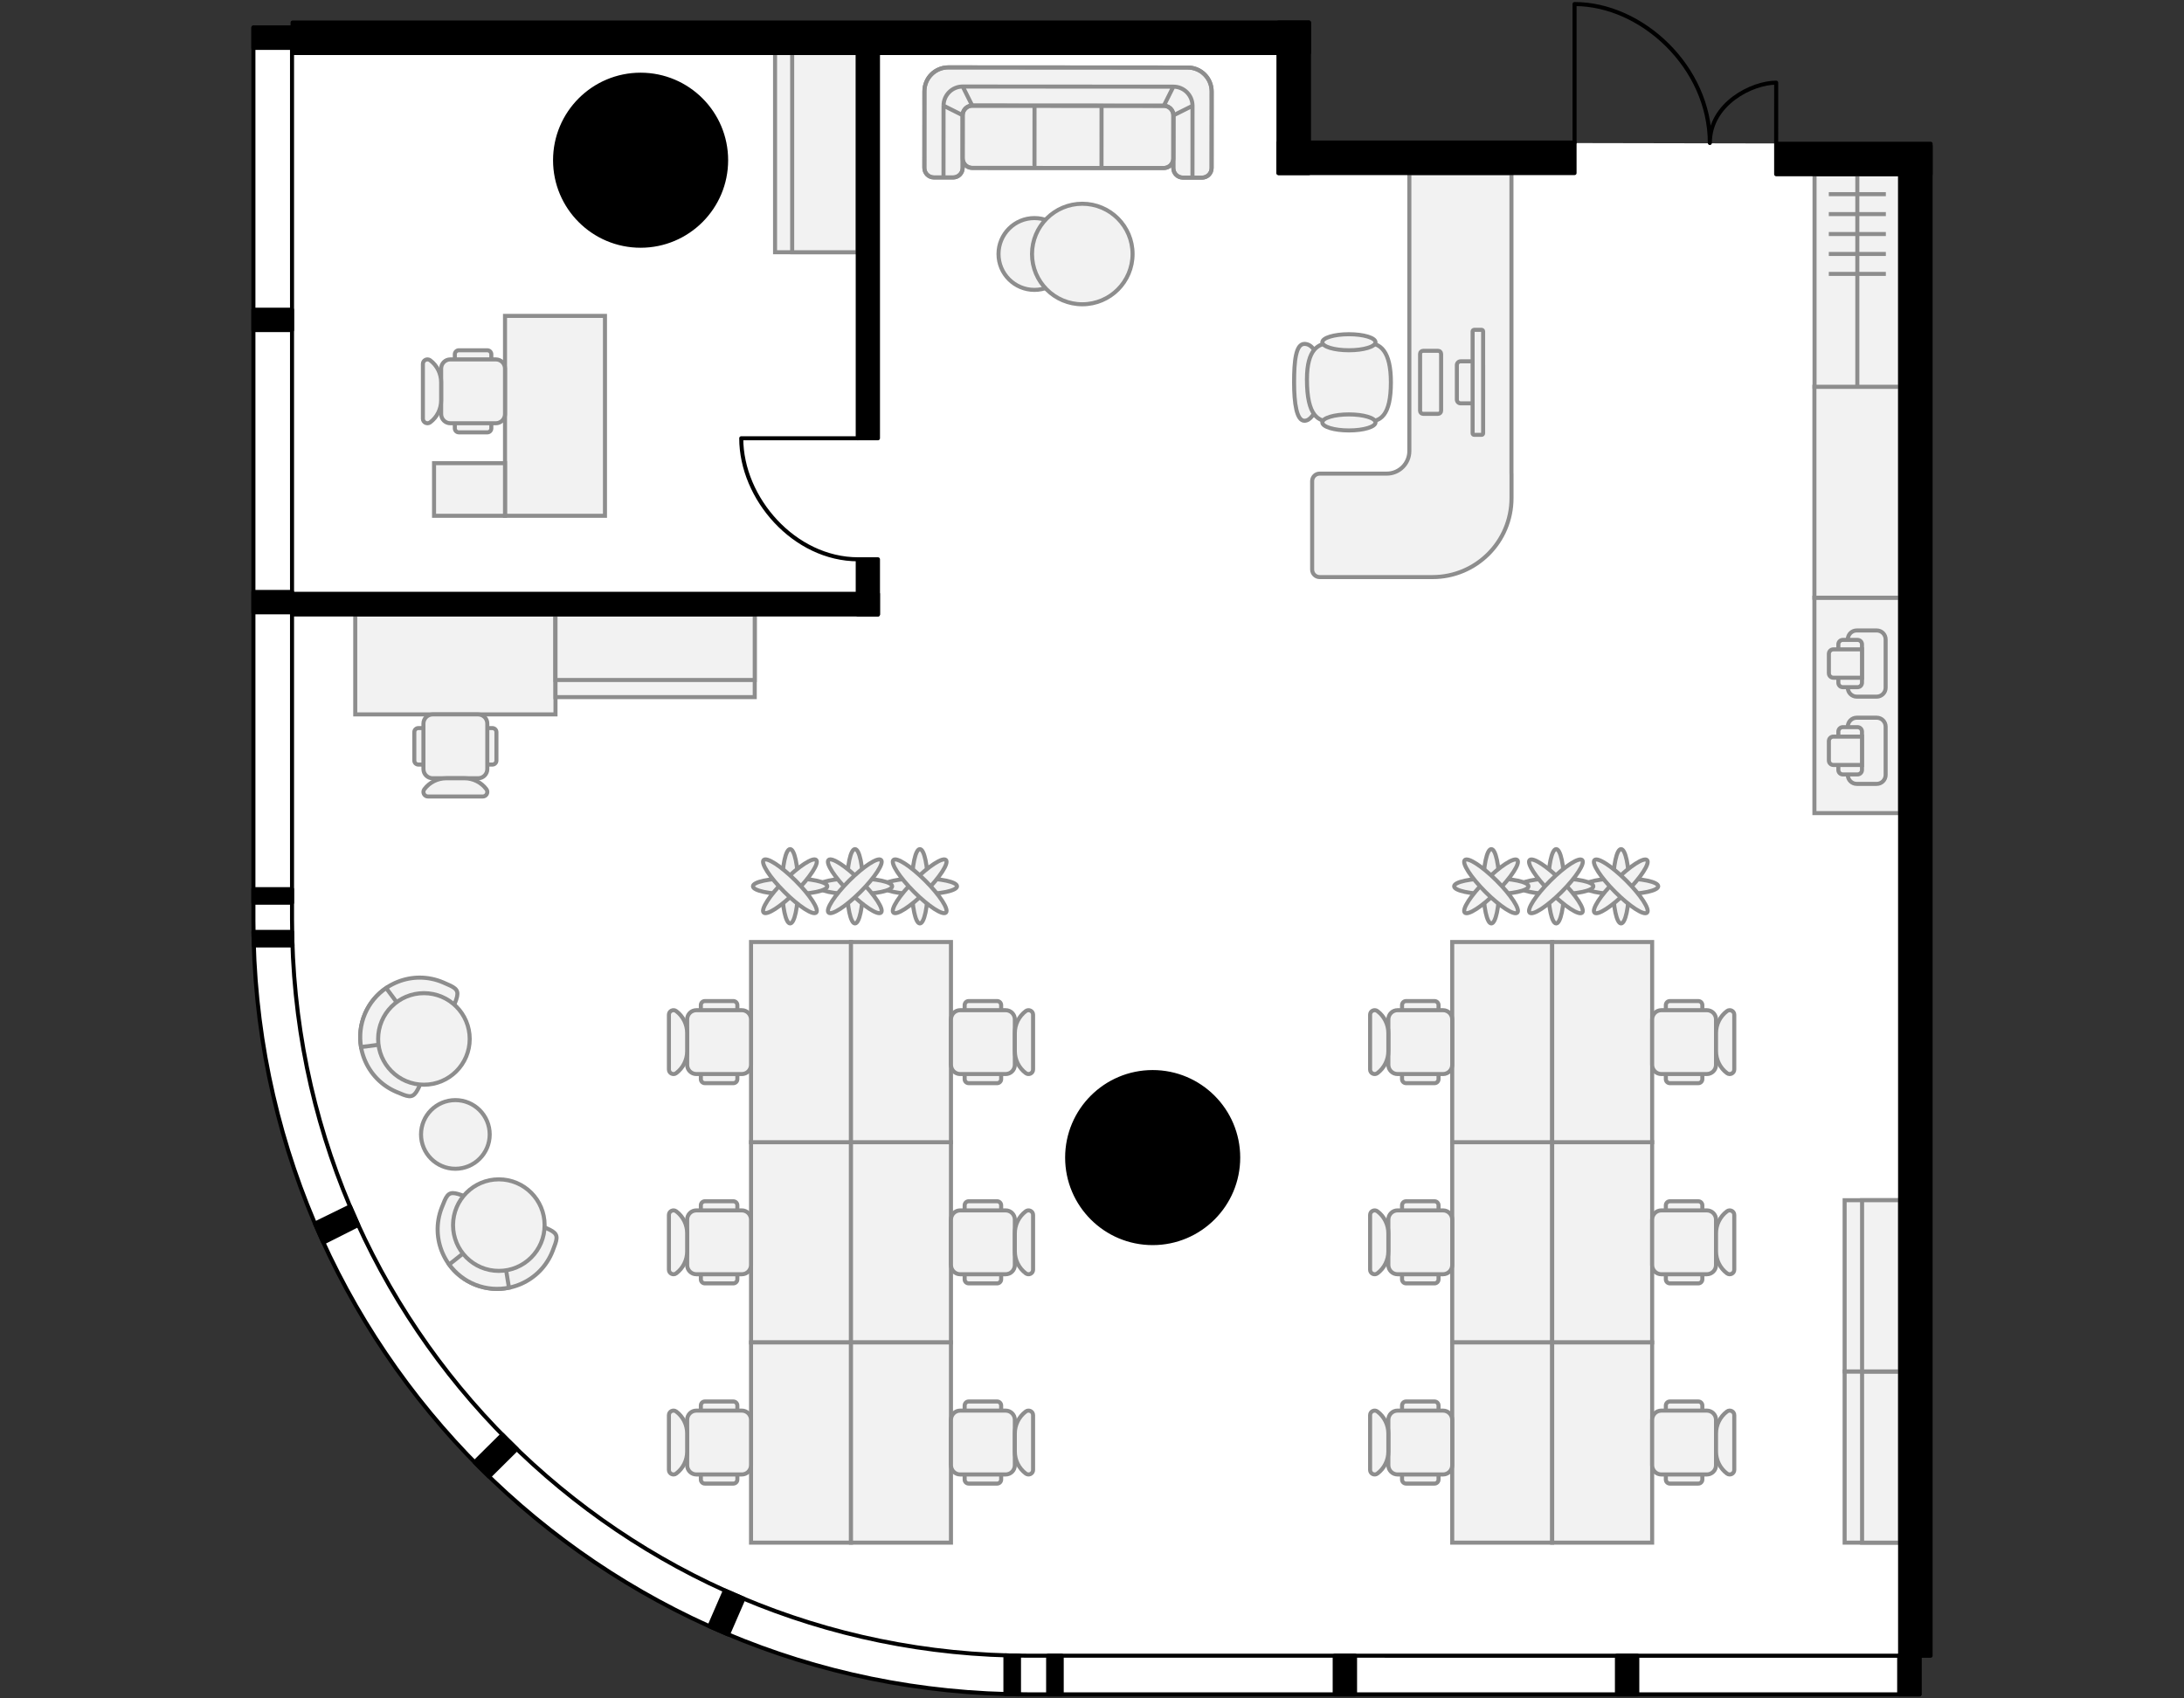 <?xml version="1.0" encoding="utf-8"?>
<!-- Generator: Adobe Illustrator 26.0.2, SVG Export Plug-In . SVG Version: 6.00 Build 0)  -->
<svg version="1.1" xmlns="http://www.w3.org/2000/svg" xmlns:xlink="http://www.w3.org/1999/xlink" x="0px" y="0px"
	 viewBox="0 0 540 420" style="enable-background:new 0 0 540 420;" xml:space="preserve">
<rect x="0" y="0" width="540" height="420" fill="#333333" stroke="none"/>
<style type="text/css">
	.st0{fill:#FFFFFF;}
	.st1{fill:none;stroke:#000000;stroke-linecap:round;stroke-linejoin:round;}
	.st2{fill:#F2F2F2;stroke:#8D8D8D;}
	.st3{fill:none;stroke:#8D8D8D;}
	.st4{fill:#F2F2F2;stroke:#8D8D8D;stroke-linecap:round;stroke-linejoin:round;}
	.st5{stroke:#000000;stroke-linecap:round;stroke-linejoin:round;}
</style>
<g id="Floor">
	<path class="st0" d="M62.654,227.667C62.654,333.337,148.316,419,253.987,419h220.625v-9.553h2.738V35.547l-153.702-0.293V5.573
		H72.195l0.01,1.238h-9.551V227.667z"/>
</g>
<g id="Windows">
	<path class="st1" d="M72.205,227.396V6.812h-9.551v220.855C62.654,333.337,148.316,419,253.987,419h220.625v-9.554H254.254
		C153.711,409.446,72.205,327.94,72.205,227.396z"/>
</g>
<g id="Furniture">
	<g>
		<g>
			<rect x="456.09" y="339.144" class="st2" width="13.718" height="42.34"/>
			<rect x="460.404" y="339.144" class="st2" width="9.404" height="42.34"/>
		</g>
		<g>
			<rect x="456.09" y="296.804" class="st2" width="13.718" height="42.34"/>
			<rect x="460.404" y="296.804" class="st2" width="9.404" height="42.34"/>
		</g>
	</g>
	<g>
		<g>
			<g>
				<path class="st2" d="M98.004,270.015c-7.476-3.187-10.954-11.832-7.766-19.308c3.187-7.476,11.832-10.954,19.308-7.766
					c5.632,2.401,4.165,1.776-1.623,15.355C102.17,271.79,103.552,272.38,98.004,270.015z"/>
				<path class="st2" d="M90.238,250.706c-1.148,2.693-1.419,5.534-0.963,8.221l15.541-2.006l-9.338-12.585
					C93.235,245.866,91.382,248.023,90.238,250.706z"/>
			</g>
			<circle class="st2" cx="104.816" cy="256.921" r="11.32"/>
		</g>
		<g>
			<g>
				<path class="st2" d="M136.642,309.352c-2.946,7.575-11.474,11.328-19.049,8.382c-7.575-2.946-11.328-11.474-8.382-19.049
					c2.219-5.707,1.641-4.22,15.399,1.13C138.283,305.132,138.827,303.732,136.642,309.352z"/>
				<path class="st2" d="M117.593,317.735c2.728,1.061,5.577,1.241,8.247,0.698l-2.504-15.469l-12.278,9.737
					C112.659,314.894,114.874,316.678,117.593,317.735z"/>
			</g>
			<circle class="st2" cx="123.336" cy="302.964" r="11.32"/>
		</g>
		<circle class="st2" cx="112.591" cy="280.54" r="8.49"/>
	</g>
	<g>
		<g>
			<path class="st2" d="M185.696,282.463h24.717v49.51h-24.717V282.463z"/>
			<path class="st2" d="M185.696,232.953h24.717v49.51h-24.717V232.953z"/>
			<path class="st2" d="M185.696,331.974h24.717v49.51h-24.717V331.974z"/>
			<path class="st2" d="M210.413,282.463h24.717v49.51h-24.717V282.463z"/>
			<path class="st2" d="M210.413,232.953h24.717v49.51h-24.717V232.953z"/>
			<path class="st2" d="M210.413,331.974h24.717v49.51h-24.717V331.974z"/>
			<g>
				<path class="st2" d="M246.538,366.881h-7.024c-0.552,0-1-0.448-1-1v-18.304c0-0.552,0.448-1,1-1h7.024c0.552,0,1,0.448,1,1
					v18.304C247.538,366.433,247.09,366.881,246.538,366.881z"/>
				<path class="st2" d="M248.649,364.625h-11.245c-1.255,0-2.273-1.018-2.273-2.273v-11.245c0-1.255,1.018-2.273,2.273-2.273
					h11.245c1.255,0,2.273,1.018,2.273,2.273v11.245C250.922,363.607,249.904,364.625,248.649,364.625z"/>
				<path class="st2" d="M253.629,349.059c0.743-0.557,1.805-0.027,1.805,0.902v13.536c0,0.929-1.061,1.46-1.805,0.902l0,0
					c-1.704-1.278-2.707-3.284-2.707-5.414v-4.512C250.922,352.342,251.925,350.337,253.629,349.059L253.629,349.059z"/>
			</g>
			<g>
				<path class="st2" d="M246.538,317.37h-7.024c-0.552,0-1-0.448-1-1v-18.304c0-0.552,0.448-1,1-1h7.024c0.552,0,1,0.448,1,1
					v18.304C247.538,316.922,247.09,317.37,246.538,317.37z"/>
				<path class="st2" d="M248.649,315.114h-11.245c-1.255,0-2.273-1.018-2.273-2.273v-11.245c0-1.255,1.018-2.273,2.273-2.273
					h11.245c1.255,0,2.273,1.018,2.273,2.273v11.245C250.922,314.096,249.904,315.114,248.649,315.114z"/>
				<path class="st2" d="M253.629,299.548c0.743-0.557,1.805-0.027,1.805,0.902v13.536c0,0.929-1.061,1.46-1.805,0.902l0,0
					c-1.704-1.278-2.707-3.284-2.707-5.414v-4.512C250.922,302.832,251.925,300.826,253.629,299.548L253.629,299.548z"/>
			</g>
			<g>
				<path class="st2" d="M246.538,267.86h-7.024c-0.552,0-1-0.448-1-1v-18.304c0-0.552,0.448-1,1-1h7.024c0.552,0,1,0.448,1,1
					v18.304C247.538,267.412,247.09,267.86,246.538,267.86z"/>
				<path class="st2" d="M248.649,265.604h-11.245c-1.255,0-2.273-1.018-2.273-2.273v-11.245c0-1.255,1.018-2.273,2.273-2.273
					h11.245c1.255,0,2.273,1.018,2.273,2.273v11.245C250.922,264.586,249.904,265.604,248.649,265.604z"/>
				<path class="st2" d="M253.629,250.038c0.743-0.557,1.805-0.027,1.805,0.902v13.536c0,0.929-1.061,1.46-1.805,0.902l0,0
					c-1.704-1.278-2.707-3.284-2.707-5.414v-4.512C250.922,253.321,251.925,251.316,253.629,250.038L253.629,250.038z"/>
			</g>
			<g>
				<path class="st2" d="M174.288,366.881h7.024c0.552,0,1-0.448,1-1v-18.304c0-0.552-0.448-1-1-1h-7.024c-0.552,0-1,0.448-1,1
					v18.304C173.288,366.433,173.736,366.881,174.288,366.881z"/>
				<path class="st2" d="M172.177,364.625h11.245c1.255,0,2.273-1.018,2.273-2.273v-11.245c0-1.255-1.018-2.273-2.273-2.273h-11.245
					c-1.255,0-2.273,1.018-2.273,2.273v11.245C169.904,363.607,170.922,364.625,172.177,364.625z"/>
				<path class="st2" d="M167.197,349.059c1.704,1.278,2.707,3.284,2.707,5.414v4.512c0,2.131-1.003,4.136-2.707,5.414l0,0
					c-0.743,0.557-1.805,0.027-1.805-0.902v-13.536C165.392,349.032,166.454,348.501,167.197,349.059L167.197,349.059z"/>
			</g>
			<g>
				<path class="st2" d="M174.288,317.37h7.024c0.552,0,1-0.448,1-1v-18.304c0-0.552-0.448-1-1-1h-7.024c-0.552,0-1,0.448-1,1
					v18.304C173.288,316.922,173.736,317.37,174.288,317.37z"/>
				<path class="st2" d="M172.177,315.114h11.245c1.255,0,2.273-1.018,2.273-2.273v-11.245c0-1.255-1.018-2.273-2.273-2.273h-11.245
					c-1.255,0-2.273,1.018-2.273,2.273v11.245C169.904,314.096,170.922,315.114,172.177,315.114z"/>
				<path class="st2" d="M167.197,299.548c1.704,1.278,2.707,3.284,2.707,5.414v4.512c0,2.131-1.003,4.136-2.707,5.414l0,0
					c-0.743,0.557-1.805,0.027-1.805-0.902v-13.536C165.392,299.521,166.454,298.991,167.197,299.548L167.197,299.548z"/>
			</g>
			<g>
				<path class="st2" d="M174.288,267.86h7.024c0.552,0,1-0.448,1-1v-18.304c0-0.552-0.448-1-1-1h-7.024c-0.552,0-1,0.448-1,1
					v18.304C173.288,267.412,173.736,267.86,174.288,267.86z"/>
				<path class="st2" d="M172.177,265.604h11.245c1.255,0,2.273-1.018,2.273-2.273v-11.245c0-1.255-1.018-2.273-2.273-2.273h-11.245
					c-1.255,0-2.273,1.018-2.273,2.273v11.245C169.904,264.586,170.922,265.604,172.177,265.604z"/>
				<path class="st2" d="M167.197,250.038c1.704,1.278,2.707,3.284,2.707,5.414v4.512c0,2.131-1.003,4.136-2.707,5.414l0,0
					c-0.743,0.557-1.805,0.027-1.805-0.902V250.94C165.392,250.011,166.454,249.481,167.197,250.038L167.197,250.038z"/>
			</g>
		</g>
		<g>
			<g>
				<ellipse class="st2" cx="227.44" cy="219.171" rx="1.969" ry="9.19"/>
				<ellipse class="st2" cx="227.44" cy="219.171" rx="9.19" ry="1.969"/>
				
					<ellipse transform="matrix(0.707 -0.707 0.707 0.707 -88.362 225.018)" class="st2" cx="227.44" cy="219.171" rx="9.19" ry="1.969"/>
				
					<ellipse transform="matrix(0.707 -0.707 0.707 0.707 -88.362 225.018)" class="st2" cx="227.44" cy="219.171" rx="1.969" ry="9.19"/>
			</g>
			<g>
				<ellipse class="st2" cx="211.4" cy="219.171" rx="1.969" ry="9.19"/>
				<ellipse class="st2" cx="211.4" cy="219.171" rx="9.19" ry="1.969"/>
				
					<ellipse transform="matrix(0.707 -0.707 0.707 0.707 -93.06 213.676)" class="st2" cx="211.4" cy="219.171" rx="1.969" ry="9.19"/>
				
					<ellipse transform="matrix(0.707 -0.707 0.707 0.707 -93.06 213.676)" class="st2" cx="211.4" cy="219.171" rx="9.19" ry="1.969"/>
			</g>
			<g>
				<ellipse class="st2" cx="195.36" cy="219.171" rx="1.969" ry="9.19"/>
				<ellipse class="st2" cx="195.36" cy="219.171" rx="9.19" ry="1.969"/>
				
					<ellipse transform="matrix(0.707 -0.707 0.707 0.707 -97.758 202.334)" class="st2" cx="195.36" cy="219.171" rx="9.19" ry="1.969"/>
				
					<ellipse transform="matrix(0.707 -0.707 0.707 0.707 -97.758 202.334)" class="st2" cx="195.36" cy="219.171" rx="1.969" ry="9.19"/>
			</g>
		</g>
	</g>
	<g>
		<g>
			<path class="st2" d="M359.065,282.463h24.717v49.51h-24.717V282.463z"/>
			<path class="st2" d="M359.065,232.953h24.717v49.51h-24.717V232.953z"/>
			<path class="st2" d="M359.065,331.974h24.717v49.51h-24.717V331.974z"/>
			<path class="st2" d="M383.783,282.463H408.5v49.51h-24.717V282.463z"/>
			<path class="st2" d="M383.783,232.953H408.5v49.51h-24.717V232.953z"/>
			<path class="st2" d="M383.783,331.974H408.5v49.51h-24.717V331.974z"/>
			<g>
				<path class="st2" d="M419.908,366.881h-7.024c-0.552,0-1-0.448-1-1v-18.304c0-0.552,0.448-1,1-1h7.024c0.552,0,1,0.448,1,1
					v18.304C420.908,366.433,420.46,366.881,419.908,366.881z"/>
				<path class="st2" d="M422.018,364.625h-11.245c-1.255,0-2.273-1.018-2.273-2.273v-11.245c0-1.255,1.018-2.273,2.273-2.273
					h11.245c1.255,0,2.273,1.018,2.273,2.273v11.245C424.292,363.607,423.274,364.625,422.018,364.625z"/>
				<path class="st2" d="M426.999,349.059c0.743-0.557,1.805-0.027,1.805,0.902v13.536c0,0.929-1.061,1.46-1.805,0.902l0,0
					c-1.704-1.278-2.707-3.284-2.707-5.414v-4.512C424.292,352.342,425.294,350.337,426.999,349.059L426.999,349.059z"/>
			</g>
			<g>
				<path class="st2" d="M419.908,317.37h-7.024c-0.552,0-1-0.448-1-1v-18.304c0-0.552,0.448-1,1-1h7.024c0.552,0,1,0.448,1,1
					v18.304C420.908,316.922,420.46,317.37,419.908,317.37z"/>
				<path class="st2" d="M422.018,315.114h-11.245c-1.255,0-2.273-1.018-2.273-2.273v-11.245c0-1.255,1.018-2.273,2.273-2.273
					h11.245c1.255,0,2.273,1.018,2.273,2.273v11.245C424.292,314.096,423.274,315.114,422.018,315.114z"/>
				<path class="st2" d="M426.999,299.548c0.743-0.557,1.805-0.027,1.805,0.902v13.536c0,0.929-1.061,1.46-1.805,0.902l0,0
					c-1.704-1.278-2.707-3.284-2.707-5.414v-4.512C424.292,302.832,425.294,300.826,426.999,299.548L426.999,299.548z"/>
			</g>
			<g>
				<path class="st2" d="M419.908,267.86h-7.024c-0.552,0-1-0.448-1-1v-18.304c0-0.552,0.448-1,1-1h7.024c0.552,0,1,0.448,1,1
					v18.304C420.908,267.412,420.46,267.86,419.908,267.86z"/>
				<path class="st2" d="M422.018,265.604h-11.245c-1.255,0-2.273-1.018-2.273-2.273v-11.245c0-1.255,1.018-2.273,2.273-2.273
					h11.245c1.255,0,2.273,1.018,2.273,2.273v11.245C424.292,264.586,423.274,265.604,422.018,265.604z"/>
				<path class="st2" d="M426.999,250.038c0.743-0.557,1.805-0.027,1.805,0.902v13.536c0,0.929-1.061,1.46-1.805,0.902l0,0
					c-1.704-1.278-2.707-3.284-2.707-5.414v-4.512C424.292,253.321,425.294,251.316,426.999,250.038L426.999,250.038z"/>
			</g>
			<g>
				<path class="st2" d="M347.658,366.881h7.024c0.552,0,1-0.448,1-1v-18.304c0-0.552-0.448-1-1-1h-7.024c-0.552,0-1,0.448-1,1
					v18.304C346.658,366.433,347.105,366.881,347.658,366.881z"/>
				<path class="st2" d="M345.547,364.625h11.245c1.255,0,2.273-1.018,2.273-2.273v-11.245c0-1.255-1.018-2.273-2.273-2.273h-11.245
					c-1.255,0-2.273,1.018-2.273,2.273v11.245C343.274,363.607,344.291,364.625,345.547,364.625z"/>
				<path class="st2" d="M340.566,349.059c1.704,1.278,2.707,3.284,2.707,5.414v4.512c0,2.131-1.003,4.136-2.707,5.414l0,0
					c-0.743,0.557-1.805,0.027-1.805-0.902v-13.536C338.762,349.032,339.823,348.501,340.566,349.059L340.566,349.059z"/>
			</g>
			<g>
				<path class="st2" d="M347.658,317.37h7.024c0.552,0,1-0.448,1-1v-18.304c0-0.552-0.448-1-1-1h-7.024c-0.552,0-1,0.448-1,1
					v18.304C346.658,316.922,347.105,317.37,347.658,317.37z"/>
				<path class="st2" d="M345.547,315.114h11.245c1.255,0,2.273-1.018,2.273-2.273v-11.245c0-1.255-1.018-2.273-2.273-2.273h-11.245
					c-1.255,0-2.273,1.018-2.273,2.273v11.245C343.274,314.096,344.291,315.114,345.547,315.114z"/>
				<path class="st2" d="M340.566,299.548c1.704,1.278,2.707,3.284,2.707,5.414v4.512c0,2.131-1.003,4.136-2.707,5.414l0,0
					c-0.743,0.557-1.805,0.027-1.805-0.902v-13.536C338.762,299.521,339.823,298.991,340.566,299.548L340.566,299.548z"/>
			</g>
			<g>
				<path class="st2" d="M347.658,267.86h7.024c0.552,0,1-0.448,1-1v-18.304c0-0.552-0.448-1-1-1h-7.024c-0.552,0-1,0.448-1,1
					v18.304C346.658,267.412,347.105,267.86,347.658,267.86z"/>
				<path class="st2" d="M345.547,265.604h11.245c1.255,0,2.273-1.018,2.273-2.273v-11.245c0-1.255-1.018-2.273-2.273-2.273h-11.245
					c-1.255,0-2.273,1.018-2.273,2.273v11.245C343.274,264.586,344.291,265.604,345.547,265.604z"/>
				<path class="st2" d="M340.566,250.038c1.704,1.278,2.707,3.284,2.707,5.414v4.512c0,2.131-1.003,4.136-2.707,5.414l0,0
					c-0.743,0.557-1.805,0.027-1.805-0.902V250.94C338.762,250.011,339.823,249.481,340.566,250.038L340.566,250.038z"/>
			</g>
		</g>
		<g>
			<g>
				<ellipse class="st2" cx="400.81" cy="219.171" rx="1.969" ry="9.19"/>
				<ellipse class="st2" cx="400.81" cy="219.171" rx="9.19" ry="1.969"/>
				
					<ellipse transform="matrix(0.707 -0.707 0.707 0.707 -37.583 347.609)" class="st2" cx="400.81" cy="219.171" rx="9.19" ry="1.969"/>
				
					<ellipse transform="matrix(0.707 -0.707 0.707 0.707 -37.583 347.609)" class="st2" cx="400.81" cy="219.171" rx="1.969" ry="9.19"/>
			</g>
			<g>
				<ellipse class="st2" cx="384.77" cy="219.171" rx="1.969" ry="9.19"/>
				<ellipse class="st2" cx="384.77" cy="219.171" rx="9.19" ry="1.969"/>
				
					<ellipse transform="matrix(0.707 -0.707 0.707 0.707 -42.281 336.267)" class="st2" cx="384.77" cy="219.171" rx="1.969" ry="9.19"/>
				
					<ellipse transform="matrix(0.707 -0.707 0.707 0.707 -42.281 336.267)" class="st2" cx="384.77" cy="219.171" rx="9.19" ry="1.969"/>
			</g>
			<g>
				<ellipse class="st2" cx="368.73" cy="219.171" rx="1.969" ry="9.19"/>
				<ellipse class="st2" cx="368.73" cy="219.171" rx="9.19" ry="1.969"/>
				
					<ellipse transform="matrix(0.707 -0.707 0.707 0.707 -46.979 324.925)" class="st2" cx="368.73" cy="219.171" rx="9.19" ry="1.969"/>
				
					<ellipse transform="matrix(0.707 -0.707 0.707 0.707 -46.979 324.925)" class="st2" cx="368.73" cy="219.171" rx="1.969" ry="9.19"/>
			</g>
		</g>
	</g>
	<g>
		<g>
			<path class="st2" d="M137.347,151.95v24.717h-49.51V151.95H137.347z"/>
			<g>
				<path class="st2" d="M102.44,188.075v-7.024c0-0.552,0.448-1,1-1h18.304c0.552,0,1,0.448,1,1v7.024c0,0.552-0.448,1-1,1H103.44
					C102.888,189.075,102.44,188.627,102.44,188.075z"/>
				<path class="st2" d="M104.696,190.186v-11.245c0-1.255,1.018-2.273,2.273-2.273h11.245c1.255,0,2.273,1.018,2.273,2.273v11.245
					c0,1.255-1.018,2.273-2.273,2.273h-11.245C105.714,192.459,104.696,191.441,104.696,190.186z"/>
				<path class="st2" d="M120.262,195.166c0.557,0.743,0.027,1.805-0.902,1.805h-13.536c-0.929,0-1.46-1.061-0.902-1.805l0,0
					c1.278-1.704,3.284-2.707,5.414-2.707h4.512C116.978,192.459,118.984,193.462,120.262,195.166L120.262,195.166z"/>
			</g>
		</g>
		<g>
			<rect x="137.347" y="151.95" class="st2" width="49.264" height="20.442"/>
			<rect x="137.347" y="151.95" class="st2" width="49.264" height="16.211"/>
		</g>
	</g>
	<g>
		<rect x="191.636" y="13.114" class="st2" width="20.442" height="49.264"/>
		<rect x="195.867" y="13.114" class="st2" width="16.211" height="49.264"/>
	</g>
	<g>
		<path class="st2" d="M149.582,127.553h-24.717V78.119h24.717V127.553z"/>
		<path class="st2" d="M124.865,127.553h-17.547v-13.018h17.547V127.553z"/>
		<g>
			<path class="st2" d="M113.457,86.621h7.024c0.552,0,1,0.448,1,1v18.303c0,0.552-0.448,1-1,1h-7.024c-0.552,0-1-0.448-1-1V87.621
				C112.457,87.069,112.905,86.621,113.457,86.621z"/>
			<path class="st2" d="M111.347,88.877h11.245c1.255,0,2.273,1.018,2.273,2.273v11.245c0,1.255-1.018,2.273-2.273,2.273h-11.245
				c-1.255,0-2.273-1.018-2.273-2.273V91.15C109.073,89.895,110.091,88.877,111.347,88.877z"/>
			<path class="st2" d="M106.366,104.443c-0.743,0.557-1.805,0.027-1.805-0.902V90.005c0-0.929,1.061-1.46,1.805-0.902l0,0
				c1.704,1.278,2.707,3.283,2.707,5.414v4.512C109.073,101.16,108.071,103.165,106.366,104.443L106.366,104.443z"/>
		</g>
	</g>
	<g id="Диван_со_столом_00000023251287179403270220000000085641609683194502_">
		<g id="Диван_00000013893847037998776380000000283060869936952971_">
			<path class="st2" d="M228.561,22.575c0.002-3.269,2.654-5.917,5.923-5.915l59.189,0.037c3.268,0.002,5.917,2.654,5.915,5.923
				l-0.012,18.94c-0.001,1.308-1.061,2.367-2.369,2.366l-4.735-0.003c-1.308-0.001-2.367-1.061-2.366-2.369l0.008-13.022
				c0.001-1.308-1.058-2.368-2.366-2.369l-47.351-0.029c-1.308-0.001-2.368,1.058-2.369,2.366l-0.008,13.022
				c-0.001,1.308-1.061,2.367-2.369,2.366l-4.735-0.003c-1.308-0.001-2.367-1.061-2.366-2.369L228.561,22.575z"/>
			<path class="st2" d="M238.028,28.5c0.001-1.308,1.061-2.367,2.369-2.366l15.389,0.01l16.573,0.01l15.389,0.01
				c1.308,0.001,2.367,1.061,2.366,2.369l-0.007,10.654c-0.001,1.308-1.061,2.367-2.369,2.366l-15.389-0.01l-16.573-0.01
				l-15.389-0.01c-1.308-0.001-2.367-1.061-2.366-2.369L238.028,28.5z"/>
			<path class="st3" d="M292.472,43.922l4.735,0.003c1.308,0.001,2.368-1.058,2.369-2.366l0.012-18.94
				c0.002-3.269-2.647-5.921-5.915-5.923l-59.189-0.037c-3.268-0.002-5.921,2.646-5.923,5.915l-0.012,18.94
				c-0.001,1.308,1.058,2.368,2.366,2.369l4.735,0.003 M292.472,43.922c-1.308-0.001-2.367-1.061-2.366-2.369l0.008-13.022
				 M292.472,43.922l2.368,0.001l0.011-17.757 M240.397,26.133l47.351,0.029 M240.397,26.133c-1.308-0.001-2.368,1.058-2.369,2.366
				 M240.397,26.133l15.389,0.01 M240.397,26.133l-2.365-4.737 M238.028,28.5l-0.008,13.022c-0.001,1.308-1.061,2.367-2.369,2.366
				 M238.028,28.5l-0.007,10.654c-0.001,1.308,1.058,2.368,2.366,2.369l15.389,0.01 M238.028,28.5l-4.734-2.37 M235.651,43.887
				l-2.368-0.001l0.011-17.757 M287.748,26.163c1.308,0.001,2.367,1.061,2.366,2.369 M287.748,26.163l-15.389-0.01 M287.748,26.163
				l2.37-4.734 M290.114,28.532l-0.007,10.654c-0.001,1.308-1.061,2.367-2.369,2.366l-15.389-0.01 M290.114,28.532l4.737-2.365
				 M290.118,21.429l-52.086-0.032 M290.118,21.429c2.615,0.002,4.734,2.123,4.732,4.738 M238.032,21.397
				c-2.615-0.002-4.736,2.117-4.738,4.732 M255.786,26.143l-0.01,15.389 M255.786,26.143l16.573,0.01 M255.776,41.532l16.573,0.01
				 M272.359,26.153l-0.01,15.389"/>
		</g>
		<g id="Столик_00000070801436968254745000000002642633750062132651_">
			<circle id="Ellipse_10_00000122678757204642283130000017189206603906995873_" class="st2" cx="255.763" cy="62.808" r="8.878"/>
			<circle id="Ellipse_9_00000060723945161673359610000006217578759951348360_" class="st2" cx="267.601" cy="62.815" r="12.43"/>
		</g>
	</g>
	<g>
		<path class="st4" d="M373.711,117.121l0-74.326l-25.247,0l0,68.749c0,3.08-2.497,5.577-5.577,5.577l-16.596,0
			c-1.027,0-1.859,0.832-1.859,1.859v21.869c0,1.027,0.832,1.859,1.859,1.859l27.915,0c10.78,0,19.519-8.739,19.519-19.519v-6.068
			H373.711z"/>
		<g>
			<path class="st4" d="M355.569,102.339l-3.699,0c-0.413,0-0.748-0.335-0.748-0.748V87.504c0-0.413,0.335-0.748,0.748-0.748h3.699
				c0.413,0,0.748,0.335,0.748,0.748v14.087C356.317,102.004,355.982,102.339,355.569,102.339z"/>
			<path class="st4" d="M365.771,99.742l-4.624,0c-0.516,0-0.935-0.418-0.935-0.935l0-8.519c0-0.516,0.418-0.935,0.935-0.935
				l4.624,0c0.516,0,0.935,0.418,0.935,0.935v8.519C366.705,99.323,366.287,99.742,365.771,99.742z"/>
			<path class="st4" d="M366.332,107.533h-1.849c-0.206,0-0.374-0.167-0.374-0.374l0-25.224c0-0.206,0.167-0.374,0.374-0.374h1.849
				c0.206,0,0.374,0.167,0.374,0.374l0,25.224C366.705,107.366,366.538,107.533,366.332,107.533z"/>
		</g>
		<g>
			<path class="st4" d="M326.951,94.546c0,2.048-1.461,9.504-4.428,9.504c-1.913,0-2.555-4.254-2.555-9.503
				c0-5.248,0.42-9.503,2.555-9.503C326.022,85.045,326.951,92.2,326.951,94.546z"/>
			<path class="st4" d="M338.167,104.256l-9.109,0c-3.08,0-5.911-1.304-5.911-10.436c0-7.51,2.831-8.981,5.911-8.981l9.109,0
				c3.08,0,5.734,1.917,5.734,9.709C343.901,102.907,341.247,104.256,338.167,104.256z"/>
			<ellipse class="st4" cx="333.524" cy="84.633" rx="6.573" ry="1.983"/>
			<ellipse class="st4" cx="333.524" cy="104.462" rx="6.573" ry="1.983"/>
		</g>
	</g>
	<g>
		<g>
			<rect x="448.618" y="147.806" class="st2" width="21.19" height="53.272"/>
			<rect x="448.618" y="95.643" class="st2" width="21.19" height="52.163"/>
			<g>
				<path class="st2" d="M464.013,172.275h-4.923c-1.224,0-2.215-0.992-2.215-2.215v-11.939c0-1.224,0.992-2.215,2.215-2.215h4.923
					c1.224,0,2.215,0.992,2.215,2.215v11.939C466.228,171.283,465.236,172.275,464.013,172.275z"/>
				<path class="st2" d="M459.274,169.936h-3.631c-0.612,0-1.108-0.496-1.108-1.108v-9.477c0-0.612,0.496-1.108,1.108-1.108h3.631
					c0.612,0,1.108,0.496,1.108,1.108v9.477C460.382,169.441,459.886,169.936,459.274,169.936z"/>
				<path class="st2" d="M453.305,167.598h7.077v-7.016h-7.077c-0.612,0-1.108,0.496-1.108,1.108v4.8
					C452.197,167.102,452.693,167.598,453.305,167.598z"/>
			</g>
			<g>
				<path class="st2" d="M464.013,193.85h-4.923c-1.224,0-2.215-0.992-2.215-2.215v-11.939c0-1.224,0.992-2.215,2.215-2.215h4.923
					c1.224,0,2.215,0.992,2.215,2.215v11.939C466.228,192.858,465.236,193.85,464.013,193.85z"/>
				<path class="st2" d="M459.274,191.511h-3.631c-0.612,0-1.108-0.496-1.108-1.108v-9.477c0-0.612,0.496-1.108,1.108-1.108h3.631
					c0.612,0,1.108,0.496,1.108,1.108v9.477C460.382,191.015,459.886,191.511,459.274,191.511z"/>
				<path class="st2" d="M453.305,189.173h7.077v-7.016h-7.077c-0.612,0-1.108,0.496-1.108,1.108v4.8
					C452.197,188.677,452.693,189.173,453.305,189.173z"/>
			</g>
		</g>
		<g>
			<rect x="448.651" y="43.085" class="st2" width="21.157" height="52.558"/>
			<line class="st3" x1="452.177" y1="48.015" x2="466.282" y2="48.015"/>
			<line class="st3" x1="452.177" y1="52.944" x2="466.282" y2="52.944"/>
			<line class="st3" x1="452.177" y1="57.873" x2="466.282" y2="57.873"/>
			<line class="st3" x1="452.177" y1="62.802" x2="466.282" y2="62.802"/>
			<line class="st3" x1="452.177" y1="67.732" x2="466.282" y2="67.732"/>
			<line class="st3" x1="459.229" y1="43.085" x2="459.229" y2="95.643"/>
		</g>
	</g>
</g>
<g id="Walls">
	<rect x="469.581" y="409.447" class="st5" width="5.03" height="9.553"/>
	<rect x="399.794" y="409.447" class="st5" width="5.03" height="9.553"/>
	<rect x="330.008" y="409.447" class="st5" width="5.03" height="9.553"/>
	<rect x="259.158" y="409.447" class="st5" width="3.353" height="9.553"/>
	<polygon class="st5" points="248.593,418.913 251.946,419 251.946,409.447 248.593,409.36 	"/>
	
		<rect x="174.959" y="396.305" transform="matrix(0.398 -0.917 0.917 0.398 -257.643 404.87)" class="st5" width="9.641" height="5.023"/>
	<polygon class="st5" points="120.912,365.143 117.346,361.599 124.207,354.792 127.774,358.335 	"/>
	<polygon class="st5" points="79.953,307.28 77.873,302.576 86.546,298.341 88.566,302.933 	"/>
	
		<rect x="62.651" y="146.387" transform="matrix(-1 -4.417368e-11 4.417368e-11 -1 134.856 297.804)" class="st5" width="9.553" height="5.03"/>
	
		<rect x="62.651" y="76.597" transform="matrix(-1 -4.417368e-11 4.417368e-11 -1 134.856 158.219)" class="st5" width="9.553" height="5.025"/>
	
		<rect x="62.651" y="6.812" transform="matrix(-1 -4.417368e-11 4.417368e-11 -1 134.856 18.652)" class="st5" width="9.553" height="5.028"/>
	
		<rect x="62.651" y="219.882" transform="matrix(-1 -4.436375e-11 4.436375e-11 -1 134.856 443.116)" class="st5" width="9.553" height="3.352"/>
	<polygon class="st5" points="72.315,233.8 62.762,233.8 62.651,230.448 72.205,230.448 	"/>
	<circle class="st5" cx="285.002" cy="286.262" r="21.145"/>
	<circle class="st5" cx="158.389" cy="39.621" r="21.145"/>
	<rect x="316.103" y="5.573" class="st5" width="7.543" height="37.222"/>
	<rect x="72.346" y="5.573" class="st5" width="251.301" height="7.541"/>
	<rect x="439.163" y="35.544" class="st5" width="38.185" height="7.541"/>
	<rect x="316.103" y="35.254" class="st5" width="73.209" height="7.541"/>
	
		<rect x="286.886" y="218.984" transform="matrix(6.123234e-17 -1 1 6.123234e-17 250.823 696.333)" class="st5" width="373.384" height="7.541"/>
	<rect x="212.078" y="138.311" class="st5" width="5.001" height="13.64"/>
	<rect x="212.078" y="10.392" class="st5" width="5.001" height="97.985"/>
	<rect x="72.205" y="146.852" class="st5" width="144.873" height="5.098"/>
</g>
<g id="Doors">
	<path class="st1" d="M439.163,35.357l0.003-14.916c-5.955,0-16.402,5.201-16.402,14.916C422.765,16.621,405.958,1,389.313,1
		l0,34.258"/>
	<path class="st1" d="M212.176,138.311c-15.76,0-28.9-15.039-28.9-29.933l28.817,0"/>
</g>
</svg>
